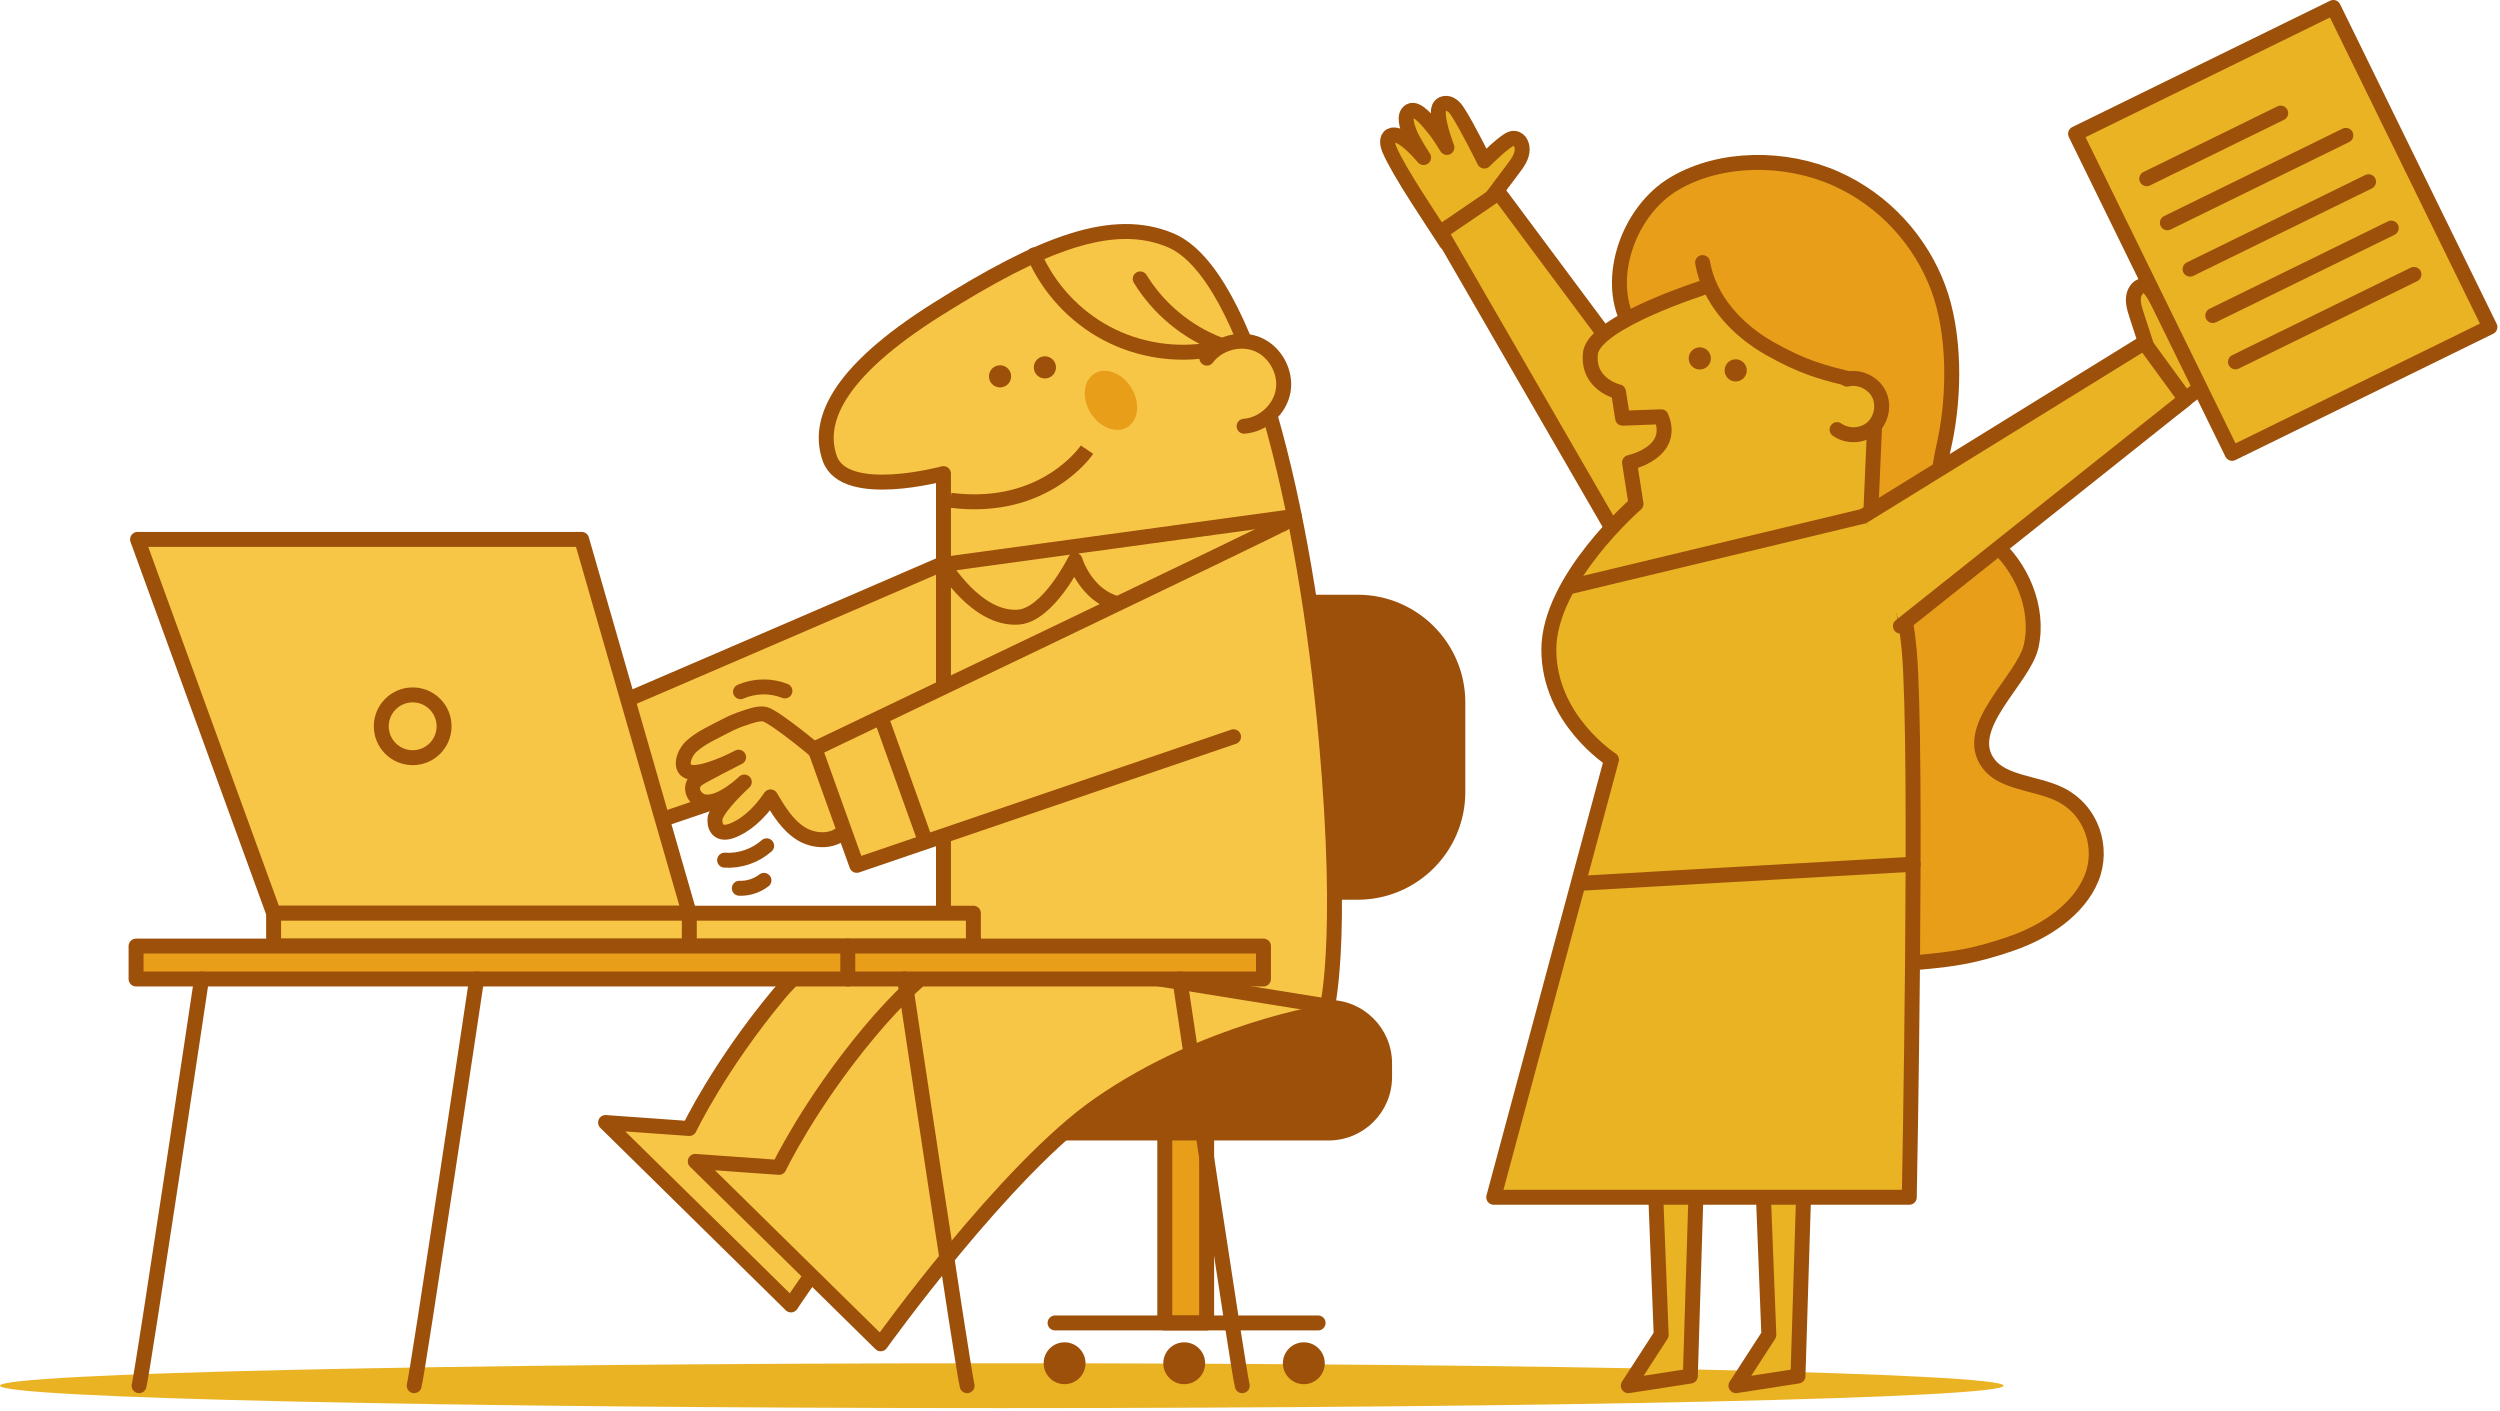 <?xml version="1.0" encoding="UTF-8"?>
<svg width="418px" height="236px" viewBox="0 0 418 236" version="1.1" xmlns="http://www.w3.org/2000/svg" xmlns:xlink="http://www.w3.org/1999/xlink">
    <!-- Generator: Sketch 55.1 (78136) - https://sketchapp.com -->
    <title>illu 5</title>
    <desc>Created with Sketch.</desc>
    <defs>
        <polygon id="path-1" points="0 235.436 417.565 235.436 417.565 0 0 0"></polygon>
    </defs>
    <g id="Prototype" stroke="none" stroke-width="1" fill="none" fill-rule="evenodd">
        <g id="Pricing" transform="translate(-451, -179)">
            <g id="illu-5" transform="translate(451, 179)">
                <g id="Group-4" transform="translate(232, 16.436)">
                    <path d="M16.516,17.747 C17.244,16.773 20.343,12.66 21.071,11.685 C21.776,10.743 22.512,9.708 22.509,8.532 C22.507,7.601 21.964,6.538 20.857,6.714 C19.749,6.89 16.185,10.495 16.185,10.495 C16.185,10.495 13.363,4.771 11.746,2.288 C11.418,1.782 11.032,1.283 10.491,1.016 C9.95,0.749 9.219,0.781 8.823,1.236 C8.494,1.616 8.473,2.166 8.49,2.669 C8.553,4.63 9.923,8.216 9.923,8.216 C9.923,8.216 8.589,6.027 7.759,5.052 C7.152,4.338 5.011,1.4 3.756,2.116 C2.501,2.831 3.398,5.018 3.69,5.779 C4.222,7.166 6.024,9.904 6.024,9.904 C6.024,9.904 3.463,6.794 1.734,6.251 C1.335,6.126 0.881,6.046 0.515,6.247 C-0.238,6.66 -0.02,7.786 0.315,8.577 C1.927,12.379 7.588,20.679 9.822,24.153" id="Fill-1" fill="#EAB323"></path>
                    <path d="M16.516,17.747 C17.244,16.773 20.343,12.66 21.071,11.685 C21.776,10.743 22.512,9.708 22.509,8.532 C22.507,7.601 21.964,6.538 20.857,6.714 C19.749,6.89 16.185,10.495 16.185,10.495 C16.185,10.495 13.363,4.771 11.746,2.288 C11.418,1.782 11.032,1.283 10.491,1.016 C9.95,0.749 9.219,0.781 8.823,1.236 C8.494,1.616 8.473,2.166 8.49,2.669 C8.553,4.63 9.923,8.216 9.923,8.216 C9.923,8.216 8.589,6.027 7.759,5.052 C7.152,4.338 5.011,1.4 3.756,2.116 C2.501,2.831 3.398,5.018 3.69,5.779 C4.222,7.166 6.024,9.904 6.024,9.904 C6.024,9.904 3.463,6.794 1.734,6.251 C1.335,6.126 0.881,6.046 0.515,6.247 C-0.238,6.66 -0.02,7.786 0.315,8.577 C1.927,12.379 7.588,20.679 9.822,24.153" id="Stroke-3" stroke="#9D500A" stroke-width="2.5" stroke-linecap="round" stroke-linejoin="round"></path>
                </g>
                <g id="Group-8" transform="translate(240, 31.436)">
                    <polyline id="Fill-5" fill="#EAB323" points="31.75 60.75 0.908 7.363 10.58 0.771 46.957 49.632"></polyline>
                    <polyline id="Stroke-7" stroke="#9D500A" stroke-width="2.5" stroke-linecap="round" stroke-linejoin="round" points="31.75 60.75 0.908 7.363 10.58 0.771 46.957 49.632"></polyline>
                </g>
                <path d="M335,231.686 C335,233.757 260.008,235.436 167.5,235.436 C74.992,235.436 0,233.757 0,231.686 C0,229.615 74.992,227.936 167.5,227.936 C260.008,227.936 335,229.615 335,231.686" id="Fill-9" fill="#EAB323"></path>
                <g id="Group-14" transform="translate(356, 45.436)">
                    <path d="M3.542,14.329 C3.169,13.172 1.572,8.275 1.199,7.118 C0.839,5.997 0.478,4.781 0.861,3.668 C1.165,2.789 2.023,1.959 3.014,2.485 C4.005,3.011 6.207,7.577 6.207,7.577 C6.207,7.577 10.733,3.078 13.067,1.253 C13.543,0.881 14.07,0.535 14.668,0.457 C15.267,0.38 15.947,0.647 16.174,1.206 C16.363,1.672 16.203,2.2 16.025,2.67 C15.328,4.504 12.87,7.452 12.87,7.452 C12.87,7.452 14.842,5.814 15.942,5.161 C16.749,4.683 19.728,2.598 20.682,3.682 C21.637,4.766 20.079,6.544 19.557,7.168 C18.603,8.308 16.011,10.314 16.011,10.314 C16.011,10.314 19.441,8.202 21.253,8.25 C21.671,8.261 22.126,8.332 22.408,8.641 C22.986,9.276 22.415,10.27 21.842,10.91 C19.083,13.983 11.036,19.999 7.796,22.56" id="Fill-11" fill="#EAB323"></path>
                    <path d="M3.542,14.329 C3.169,13.172 1.572,8.275 1.199,7.118 C0.839,5.997 0.478,4.781 0.861,3.668 C1.165,2.789 2.023,1.959 3.014,2.485 C4.005,3.011 6.207,7.577 6.207,7.577 C6.207,7.577 10.733,3.078 13.067,1.253 C13.543,0.881 14.07,0.535 14.668,0.457 C15.267,0.38 15.947,0.647 16.174,1.206 C16.363,1.672 16.203,2.2 16.025,2.67 C15.328,4.504 12.87,7.452 12.87,7.452 C12.87,7.452 14.842,5.814 15.942,5.161 C16.749,4.683 19.728,2.598 20.682,3.682 C21.637,4.766 20.079,6.544 19.557,7.168 C18.603,8.308 16.011,10.314 16.011,10.314 C16.011,10.314 19.441,8.202 21.253,8.25 C21.671,8.261 22.126,8.332 22.408,8.641 C22.986,9.276 22.415,10.27 21.842,10.91 C19.083,13.983 11.036,19.999 7.796,22.56" id="Stroke-13" stroke="#9D500A" stroke-width="2.5" stroke-linecap="round" stroke-linejoin="round"></path>
                </g>
                <g id="Group-18" transform="translate(290, 199.436)">
                    <polyline id="Fill-15" fill="#EAB323" points="11.55 0.75 10.622 30.644 0.25 32.25 5.75 23.75 4.852 0.75"></polyline>
                    <polyline id="Stroke-17" stroke="#9D500A" stroke-width="2.5" stroke-linecap="round" stroke-linejoin="round" points="11.55 0.75 10.622 30.644 0.25 32.25 5.75 23.75 4.852 0.75"></polyline>
                </g>
                <g id="Group-22" transform="translate(272, 199.436)">
                    <polyline id="Fill-19" fill="#EAB323" points="11.55 0.75 10.622 30.644 0.25 32.25 5.75 23.75 4.852 0.75"></polyline>
                    <polyline id="Stroke-21" stroke="#9D500A" stroke-width="2.5" stroke-linecap="round" stroke-linejoin="round" points="11.55 0.75 10.622 30.644 0.25 32.25 5.75 23.75 4.852 0.75"></polyline>
                </g>
                <g id="Group-26" transform="translate(270, 26.436)">
                    <path d="M2.236,27.351 C-1.532,20.021 2.271,8.763 10.02,4.227 C17.77,-0.308 28.52,-0.295 36.868,3.392 C45.218,7.079 51.202,14.029 54.053,21.652 C56.907,29.274 56.84,39.519 55.178,47.392 C54.456,50.818 53.477,54.52 55.291,57.641 C56.92,60.445 60.397,62.046 63.078,64.188 C67.838,67.992 71.049,75.141 69.609,81.591 C68.341,87.268 57.88,95.19 62.498,101.279 C64.892,104.437 70.24,104.463 74.132,106.247 C79.763,108.829 81.8,115.346 79.671,120.476 C77.541,125.607 72.1,129.344 66.162,131.373 C60.225,133.403 56.758,133.961 50.391,134.5" id="Fill-23" fill="#E99E1A"></path>
                    <path d="M2.236,27.351 C-1.532,20.021 2.271,8.763 10.02,4.227 C17.77,-0.308 28.52,-0.295 36.868,3.392 C45.218,7.079 51.202,14.029 54.053,21.652 C56.907,29.274 56.84,39.519 55.178,47.392 C54.456,50.818 53.477,54.52 55.291,57.641 C56.92,60.445 60.397,62.046 63.078,64.188 C67.838,67.992 71.049,75.141 69.609,81.591 C68.341,87.268 57.88,95.19 62.498,101.279 C64.892,104.437 70.24,104.463 74.132,106.247 C79.763,108.829 81.8,115.346 79.671,120.476 C77.541,125.607 72.1,129.344 66.162,131.373 C60.225,133.403 56.758,133.961 50.391,134.5" id="Stroke-25" stroke="#9D500A" stroke-width="2.5" stroke-linecap="round" stroke-linejoin="round"></path>
                </g>
                <path d="M249.75,200.186 L319.231,200.186 C319.231,200.186 320.685,125.57 319.231,108.858 C318.06,95.385 312.788,86.013 312.788,86.013 L313.959,59.066 L285.255,47.936 C285.255,47.936 266.51,53.794 265.924,59.066 C265.338,64.338 270.61,65.51 270.61,65.51 L271.301,69.925 L277.75,69.686 C280.25,75.686 272.458,77.336 272.458,77.336 L273.539,84.255 C273.539,84.255 258.966,96.9 258.966,108.616 C258.966,120.332 269.438,127.018 269.438,127.018 L249.75,200.186 Z" id="Fill-27" fill="#EAB323"></path>
                <path d="M249.75,200.186 L319.231,200.186 C319.231,200.186 320.685,125.57 319.231,108.858 C318.06,95.385 312.788,86.013 312.788,86.013 L313.959,59.066 L285.255,47.936 C285.255,47.936 266.51,53.794 265.924,59.066 C265.338,64.338 270.61,65.51 270.61,65.51 L271.301,69.925 L277.75,69.686 C280.25,75.686 272.458,77.336 272.458,77.336 L273.539,84.255 C273.539,84.255 258.966,96.9 258.966,108.616 C258.966,120.332 269.438,127.018 269.438,127.018 L249.75,200.186 Z" id="Stroke-29" stroke="#9D500A" stroke-width="2.5" stroke-linecap="round" stroke-linejoin="round"></path>
                <path d="M284.674,43.904 C285.729,50.089 290.412,55.171 295.875,58.257 C301.339,61.342 309.874,64.577 316,65.936 L317.75,50.686 L284.674,43.904 Z" id="Fill-31" fill="#E99E1A"></path>
                <path d="M284.674,43.904 C285.729,50.089 290.412,55.171 295.875,58.257 C301.339,61.342 304.624,62.327 310.75,63.686" id="Stroke-33" stroke="#9D500A" stroke-width="2.5" stroke-linecap="round" stroke-linejoin="round"></path>
                <path d="M282.374,60.21 C282.53,61.223 283.478,61.917 284.49,61.76 C285.503,61.604 286.197,60.656 286.041,59.644 C285.885,58.631 284.937,57.937 283.925,58.093 C282.912,58.25 282.218,59.197 282.374,60.21" id="Fill-35" fill="#9D500A"></path>
                <path d="M288.374,62.21 C288.53,63.223 289.478,63.917 290.49,63.76 C291.503,63.604 292.197,62.656 292.041,61.644 C291.885,60.631 290.937,59.937 289.925,60.093 C288.912,60.25 288.218,61.197 288.374,62.21" id="Fill-37" fill="#9D500A"></path>
                <path d="M262.572,98.072 L312.788,86.013" id="Stroke-39" stroke="#9D500A" stroke-width="2.5" stroke-linecap="round" stroke-linejoin="round"></path>
                <path d="M264.272,147.686 L319.876,144.497" id="Stroke-41" stroke="#9D500A" stroke-width="2.5" stroke-linecap="round" stroke-linejoin="round"></path>
                <g id="Group-46" transform="translate(307, 62.436)">
                    <path d="M0.154,9.395 C1.863,10.623 4.409,10.512 6.003,9.14 C7.598,7.769 8.088,5.268 7.128,3.396 C6.168,1.524 3.852,0.461 1.806,0.955" id="Fill-43" fill="#EAB323"></path>
                    <path d="M0.154,9.395 C1.863,10.623 4.409,10.512 6.003,9.14 C7.598,7.769 8.088,5.268 7.128,3.396 C6.168,1.524 3.852,0.461 1.806,0.955" id="Stroke-45" stroke="#9D500A" stroke-width="2.5" stroke-linecap="round" stroke-linejoin="round"></path>
                </g>
                <g id="Group-50" transform="translate(311, 56.436)">
                    <polyline id="Fill-47" fill="#EAB323" points="0.75 29.75 47.516 0.865 54.415 10.32 6.75 48.25"></polyline>
                    <polyline id="Stroke-49" stroke="#9D500A" stroke-width="2.5" stroke-linecap="round" stroke-linejoin="round" points="0.75 29.75 47.516 0.865 54.415 10.32 6.75 48.25"></polyline>
                </g>
                <polygon id="Fill-51" fill="#EAB323" points="390.138 1.25 347.033 22.368 373.21 75.8 416.315 54.682"></polygon>
                <polygon id="Stroke-53" stroke="#9D500A" stroke-width="2.5" stroke-linecap="round" stroke-linejoin="round" points="390.138 1.25 347.033 22.368 373.21 75.8 416.315 54.682"></polygon>
                <g id="Group-58" transform="translate(358, 18.436)">
                    <path d="M23.333,0.473 L0.932,11.448" id="Fill-55" fill="#EAB323"></path>
                    <path d="M23.333,0.473 L0.932,11.448" id="Stroke-57" stroke="#9D500A" stroke-width="2.5" stroke-linecap="round" stroke-linejoin="round"></path>
                </g>
                <g id="Group-62" transform="translate(362, 22.436)">
                    <path d="M30.225,0.196 L0.385,14.815" id="Fill-59" fill="#EAB323"></path>
                    <path d="M30.225,0.196 L0.385,14.815" id="Stroke-61" stroke="#9D500A" stroke-width="2.5" stroke-linecap="round" stroke-linejoin="round"></path>
                </g>
                <g id="Group-66" transform="translate(366, 29.436)">
                    <path d="M30.021,0.948 L0.181,15.567" id="Fill-63" fill="#EAB323"></path>
                    <path d="M30.021,0.948 L0.181,15.567" id="Stroke-65" stroke="#9D500A" stroke-width="2.5" stroke-linecap="round" stroke-linejoin="round"></path>
                </g>
                <g id="Group-70" transform="translate(369, 37.436)">
                    <path d="M30.817,0.7 L0.977,15.319" id="Fill-67" fill="#EAB323"></path>
                    <path d="M30.817,0.7 L0.977,15.319" id="Stroke-69" stroke="#9D500A" stroke-width="2.5" stroke-linecap="round" stroke-linejoin="round"></path>
                </g>
                <g id="Group-74" transform="translate(373, 45.436)">
                    <path d="M30.613,0.451 L0.773,15.07" id="Fill-71" fill="#EAB323"></path>
                    <path d="M30.613,0.451 L0.773,15.07" id="Stroke-73" stroke="#9D500A" stroke-width="2.5" stroke-linecap="round" stroke-linejoin="round"></path>
                </g>
                <mask id="mask-2" fill="white">
                    <use xlink:href="#path-1"></use>
                </mask>
                <g id="Clip-76"></g>
                <polygon id="Fill-75" fill="#E99E1A" mask="url(#mask-2)" points="194.75 221.197 201.75 221.197 201.75 178.697 194.75 178.697"></polygon>
                <polygon id="Stroke-77" stroke="#9D500A" stroke-width="2.5" stroke-linecap="round" stroke-linejoin="round" mask="url(#mask-2)" points="194.75 221.197 201.75 221.197 201.75 178.697 194.75 178.697"></polygon>
                <path d="M222.143,190.686 L175.858,190.686 C169.999,190.686 165.25,185.937 165.25,180.079 L165.25,177.793 C165.25,171.935 169.999,167.186 175.858,167.186 L222.143,167.186 C228.001,167.186 232.75,171.935 232.75,177.793 L232.75,180.079 C232.75,185.937 228.001,190.686 222.143,190.686" id="Fill-78" fill="#9D500A" mask="url(#mask-2)"></path>
                <path d="M226.983,150.436 L195.518,150.436 C185.567,150.436 177.501,142.369 177.501,132.418 L177.501,117.454 C177.501,107.503 185.567,99.436 195.518,99.436 L226.983,99.436 C236.933,99.436 245.001,107.503 245.001,117.454 L245.001,132.418 C245.001,142.369 236.933,150.436 226.983,150.436" id="Fill-79" fill="#9D500A" mask="url(#mask-2)"></path>
                <g id="Group-82" mask="url(#mask-2)">
                    <g transform="translate(176, 220.436)">
                        <path d="M44.388,0.761 L0.409,0.761" id="Fill-80" stroke="none" fill="#F8C647" fill-rule="evenodd"></path>
                        <path d="M44.388,0.761 L0.409,0.761" id="Stroke-81" stroke="#9D500A" stroke-width="2.5" fill="none" stroke-linecap="round" stroke-linejoin="round"></path>
                    </g>
                </g>
                <g id="Group-85" mask="url(#mask-2)">
                    <g transform="translate(103, 82.436)">
                        <path d="M79.75,0.75 C78.25,1.75 0.25,35.25 0.25,35.25 L7.25,54.75 L80.75,29.75" id="Fill-83" stroke="none" fill="#F8C647" fill-rule="evenodd"></path>
                        <path d="M79.75,0.75 C78.25,1.75 0.25,35.25 0.25,35.25 L7.25,54.75 L80.75,29.75" id="Stroke-84" stroke="#9D500A" stroke-width="2.5" fill="none" stroke-linecap="round" stroke-linejoin="round"></path>
                    </g>
                </g>
                <g id="Group-88" mask="url(#mask-2)">
                    <g transform="translate(114, 118.436)">
                        <path d="M27.305,20.305 C25.627,22.415 22.237,22.377 19.946,20.958 C17.654,19.539 16.2,17.125 14.832,14.802 C12.862,17.745 10.424,19.793 8.179,20.534 C5.933,21.274 5.377,19.589 5.569,18.282 C6.137,16.227 10.45,12.316 10.45,12.316 C10.45,12.316 6.772,15.883 4.082,15.659 C2.213,15.653 0.726,13.031 2.786,11.729 C3.479,11.228 9.493,8.167 9.493,8.167 C7.905,8.995 6.229,9.727 4.517,10.256 C3.079,10.701 -0.024,11.474 0.26,8.884 C0.355,8.013 0.94,6.966 1.586,6.371 C3.195,4.891 5.304,4.002 7.213,2.987 C8.25,2.435 9.336,1.976 10.454,1.616 C11.441,1.299 12.803,0.763 13.831,0.969 C15.403,1.284 23.134,7.511 26.134,10.437" id="Fill-86" stroke="none" fill="#F8C647" fill-rule="evenodd"></path>
                        <path d="M27.305,20.305 C25.627,22.415 22.237,22.377 19.946,20.958 C17.654,19.539 16.2,17.125 14.832,14.802 C12.862,17.745 10.424,19.793 8.179,20.534 C5.933,21.274 5.377,19.589 5.569,18.282 C6.137,16.227 10.45,12.316 10.45,12.316 C10.45,12.316 6.772,15.883 4.082,15.659 C2.213,15.653 0.726,13.031 2.786,11.729 C3.479,11.228 9.493,8.167 9.493,8.167 C7.905,8.995 6.229,9.727 4.517,10.256 C3.079,10.701 -0.024,11.474 0.26,8.884 C0.355,8.013 0.94,6.966 1.586,6.371 C3.195,4.891 5.304,4.002 7.213,2.987 C8.25,2.435 9.336,1.976 10.454,1.616 C11.441,1.299 12.803,0.763 13.831,0.969 C15.403,1.284 23.134,7.511 26.134,10.437" id="Stroke-87" stroke="#9D500A" stroke-width="2.5" fill="none" stroke-linecap="round" stroke-linejoin="round"></path>
                    </g>
                </g>
                <path d="M123.815,115.655 C126.142,114.63 128.881,114.583 131.243,115.526" id="Stroke-89" stroke="#9D500A" stroke-width="2.5" stroke-linecap="round" stroke-linejoin="round" mask="url(#mask-2)"></path>
                <path d="M128.182,141.415 C126.282,143.105 123.69,143.993 121.153,143.821" id="Stroke-90" stroke="#9D500A" stroke-width="2.5" stroke-linecap="round" stroke-linejoin="round" mask="url(#mask-2)"></path>
                <path d="M127.732,147.196 C126.57,148.098 125.085,148.575 123.614,148.518" id="Stroke-91" stroke="#9D500A" stroke-width="2.5" stroke-linecap="round" stroke-linejoin="round" mask="url(#mask-2)"></path>
                <g id="Group-94" mask="url(#mask-2)">
                    <g transform="translate(138, 38.436)">
                        <path d="M19.75,117.25 L19.75,40.75 C19.75,40.75 3.25,45.25 0.75,38.25 C-1.377,32.294 1.513,24.084 18.75,13.25 C36.25,2.25 48.068,-2.346 57.75,1.75 C70.75,7.25 80.25,46.25 83.75,85.25 C86.859,119.903 83.75,130.75 83.75,130.75" id="Fill-92" stroke="none" fill="#F8C647" fill-rule="evenodd"></path>
                        <path d="M19.75,117.25 L19.75,40.75 C19.75,40.75 3.25,45.25 0.75,38.25 C-1.377,32.294 1.513,24.084 18.75,13.25 C36.25,2.25 48.068,-2.346 57.75,1.75 C70.75,7.25 80.25,46.25 83.75,85.25 C86.859,119.903 83.75,130.75 83.75,130.75" id="Stroke-93" stroke="#9D500A" stroke-width="2.5" fill="none" stroke-linecap="round" stroke-linejoin="round"></path>
                    </g>
                </g>
                <g id="Group-97" mask="url(#mask-2)">
                    <g transform="translate(101, 152.436)">
                        <path d="M55.75,0.25 C55.75,0.25 39.25,1.75 29.25,13.75 C19.25,25.75 14.25,36.25 14.25,36.25 L0.25,35.25 L31.25,65.75 C31.25,65.75 51.25,35.25 67.75,25.75 C84.25,16.25 91.25,12.75 91.25,12.75" id="Fill-95" stroke="none" fill="#F8C647" fill-rule="evenodd"></path>
                        <path d="M55.75,0.25 C55.75,0.25 39.25,1.75 29.25,13.75 C19.25,25.75 14.25,36.25 14.25,36.25 L0.25,35.25 L31.25,65.75 C31.25,65.75 51.25,35.25 67.75,25.75 C84.25,16.25 91.25,12.75 91.25,12.75" id="Stroke-96" stroke="#9D500A" stroke-width="2.5" fill="none" stroke-linecap="round" stroke-linejoin="round"></path>
                    </g>
                </g>
                <g id="Group-100" mask="url(#mask-2)">
                    <g transform="translate(116, 156.436)">
                        <path d="M46.75,0.75 C46.75,0.75 39.25,4.25 29.25,16.25 C19.25,28.25 14.25,38.75 14.25,38.75 L0.25,37.75 L31.25,68.25 C31.25,68.25 52.111,39.11 67.75,28.25 C85.75,15.75 105.75,12.75 105.75,12.75" id="Fill-98" stroke="none" fill="#F8C647" fill-rule="evenodd"></path>
                        <path d="M46.75,0.75 C46.75,0.75 39.25,4.25 29.25,16.25 C19.25,28.25 14.25,38.75 14.25,38.75 L0.25,37.75 L31.25,68.25 C31.25,68.25 52.111,39.11 67.75,28.25 C85.75,15.75 105.75,12.75 105.75,12.75" id="Stroke-99" stroke="#9D500A" stroke-width="2.5" fill="none" stroke-linecap="round" stroke-linejoin="round"></path>
                    </g>
                </g>
                <path d="M221.75,168.186 L157.75,157.88" id="Stroke-101" stroke="#9D500A" stroke-width="2.5" stroke-linecap="round" stroke-linejoin="round" mask="url(#mask-2)"></path>
                <path d="M216.426,86.336 L157.75,94.379 C157.75,94.379 163.25,103.686 170.25,103.186 C175.262,102.828 179.75,93.686 179.75,93.686 C179.75,93.686 182.25,102.186 190.75,101.186 C199.25,100.186 216.25,86.186 216.25,86.186" id="Stroke-102" stroke="#9D500A" stroke-width="2.5" stroke-linecap="round" stroke-linejoin="round" mask="url(#mask-2)"></path>
                <g id="Group-105" mask="url(#mask-2)">
                    <g transform="translate(201, 56.436)">
                        <path d="M7.012,14.828 C10.177,14.605 13.022,12.021 13.547,8.891 C14.073,5.762 12.228,2.391 9.31,1.146 C6.391,-0.099 2.681,0.904 0.786,3.449" id="Fill-103" stroke="none" fill="#F8C647" fill-rule="evenodd"></path>
                        <path d="M7.012,14.828 C10.177,14.605 13.022,12.021 13.547,8.891 C14.073,5.762 12.228,2.391 9.31,1.146 C6.391,-0.099 2.681,0.904 0.786,3.449" id="Stroke-104" stroke="#9D500A" stroke-width="2.5" fill="none" stroke-linecap="round" stroke-linejoin="round"></path>
                    </g>
                </g>
                <path d="M172.897,42.621 C175.31,48.173 179.644,52.869 184.986,55.717 C190.328,58.566 196.642,59.549 202.597,58.459" id="Stroke-106" stroke="#9D500A" stroke-width="2.5" stroke-linecap="round" stroke-linejoin="round" mask="url(#mask-2)"></path>
                <path d="M190.644,46.632 C193.7,51.616 198.437,55.548 203.899,57.633" id="Stroke-107" stroke="#9D500A" stroke-width="2.5" stroke-linecap="round" stroke-linejoin="round" mask="url(#mask-2)"></path>
                <path d="M172.874,61.71 C173.03,62.723 173.978,63.417 174.99,63.26 C176.003,63.104 176.697,62.156 176.541,61.144 C176.385,60.131 175.437,59.437 174.425,59.593 C173.412,59.75 172.718,60.697 172.874,61.71" id="Fill-108" fill="#9D500A" mask="url(#mask-2)"></path>
                <path d="M165.374,63.21 C165.53,64.223 166.478,64.917 167.49,64.76 C168.503,64.604 169.197,63.656 169.041,62.644 C168.885,61.631 167.937,60.937 166.925,61.093 C165.912,61.25 165.218,62.197 165.374,63.21" id="Fill-109" fill="#9D500A" mask="url(#mask-2)"></path>
                <path d="M158.919,83.642 C174.75,85.686 181.75,75.186 181.75,75.186" id="Stroke-110" stroke="#9D500A" stroke-width="2.5" stroke-linejoin="round" mask="url(#mask-2)"></path>
                <path d="M189.155,64.838 C190.677,67.307 190.385,70.247 188.505,71.406 C186.624,72.565 183.865,71.503 182.344,69.034 C180.823,66.566 181.115,63.625 182.996,62.466 C184.877,61.308 187.635,62.369 189.155,64.838" id="Fill-111" fill="#E99E1A" mask="url(#mask-2)"></path>
                <g id="Group-114" mask="url(#mask-2)">
                    <g transform="translate(136, 86.436)">
                        <path d="M79.25,0.75 C77.75,1.75 0.25,38.75 0.25,38.75 L7.25,58.25 L70.25,36.75" id="Fill-112" stroke="none" fill="#F8C647" fill-rule="evenodd"></path>
                        <path d="M79.25,0.75 C77.75,1.75 0.25,38.75 0.25,38.75 L7.25,58.25 L70.25,36.75" id="Stroke-113" stroke="#9D500A" stroke-width="2.5" fill="none" stroke-linecap="round" stroke-linejoin="round"></path>
                    </g>
                </g>
                <path d="M147.75,121.186 L154.75,140.686" id="Stroke-115" stroke="#9D500A" stroke-width="2.5" stroke-linecap="round" stroke-linejoin="round" mask="url(#mask-2)"></path>
                <polygon id="Fill-116" fill="#F8C647" mask="url(#mask-2)" points="115.25 152.686 97.25 90.186 23 90.186 45.75 152.686"></polygon>
                <polygon id="Stroke-117" stroke="#9D500A" stroke-width="2.5" stroke-linecap="round" stroke-linejoin="round" mask="url(#mask-2)" points="115.25 152.686 97.25 90.186 23 90.186 45.75 152.686"></polygon>
                <path d="M74.25,121.436 C74.25,124.335 71.899,126.686 69,126.686 C66.101,126.686 63.75,124.335 63.75,121.436 C63.75,118.537 66.101,116.186 69,116.186 C71.899,116.186 74.25,118.537 74.25,121.436" id="Fill-118" fill="#F8C647" mask="url(#mask-2)"></path>
                <path d="M74.25,121.436 C74.25,124.335 71.899,126.686 69,126.686 C66.101,126.686 63.75,124.335 63.75,121.436 C63.75,118.537 66.101,116.186 69,116.186 C71.899,116.186 74.25,118.537 74.25,121.436 Z" id="Stroke-119" stroke="#9D500A" stroke-width="2.5" stroke-linecap="round" stroke-linejoin="round" mask="url(#mask-2)"></path>
                <polygon id="Fill-120" fill="#F8C647" mask="url(#mask-2)" points="45.75 158.186 162.75 158.186 162.75 152.686 45.75 152.686"></polygon>
                <polygon id="Stroke-121" stroke="#9D500A" stroke-width="2.5" stroke-linecap="round" stroke-linejoin="round" mask="url(#mask-2)" points="45.75 158.186 162.75 158.186 162.75 152.686 45.75 152.686"></polygon>
                <g id="Group-124" mask="url(#mask-2)">
                    <g transform="translate(114, 152.436)">
                        <path d="M1.25,0.25 L1.25,5.75" id="Fill-122" stroke="none" fill="#F8C647" fill-rule="evenodd"></path>
                        <path d="M1.25,0.25 L1.25,5.75" id="Stroke-123" stroke="#9D500A" stroke-width="2.5" fill="none" stroke-linecap="round" stroke-linejoin="round"></path>
                    </g>
                </g>
                <polygon id="Fill-125" fill="#E99E1A" mask="url(#mask-2)" points="22.75 163.686 211.25 163.686 211.25 158.186 22.75 158.186"></polygon>
                <polygon id="Stroke-126" stroke="#9D500A" stroke-width="2.5" stroke-linecap="round" stroke-linejoin="round" mask="url(#mask-2)" points="22.75 163.686 211.25 163.686 211.25 158.186 22.75 158.186"></polygon>
                <g id="Group-129" mask="url(#mask-2)">
                    <g transform="translate(141, 157.436)">
                        <path d="M0.75,0.75 L0.75,6.25" id="Fill-127" stroke="none" fill="#F8C647" fill-rule="evenodd"></path>
                        <path d="M0.75,0.75 L0.75,6.25" id="Stroke-128" stroke="#9D500A" stroke-width="2.5" fill="none" stroke-linecap="round" stroke-linejoin="round"></path>
                    </g>
                </g>
                <g id="Group-132" mask="url(#mask-2)">
                    <g transform="translate(23, 163.436)">
                        <path d="M10.703,0.25 C10.703,0.25 0.75,66.75 0.25,68.25" id="Fill-130" stroke="none" fill="#F8C647" fill-rule="evenodd"></path>
                        <path d="M10.703,0.25 C10.703,0.25 0.75,66.75 0.25,68.25" id="Stroke-131" stroke="#9D500A" stroke-width="2.5" fill="none" stroke-linecap="round" stroke-linejoin="round"></path>
                    </g>
                </g>
                <g id="Group-135" mask="url(#mask-2)">
                    <g transform="translate(69, 163.436)">
                        <path d="M10.703,0.25 C10.703,0.25 0.75,66.75 0.25,68.25" id="Fill-133" stroke="none" fill="#F8C647" fill-rule="evenodd"></path>
                        <path d="M10.703,0.25 C10.703,0.25 0.75,66.75 0.25,68.25" id="Stroke-134" stroke="#9D500A" stroke-width="2.5" fill="none" stroke-linecap="round" stroke-linejoin="round"></path>
                    </g>
                </g>
                <g id="Group-138" mask="url(#mask-2)">
                    <g transform="translate(197, 163.436)">
                        <path d="M0.25,0.25 C0.25,0.25 10.203,66.75 10.703,68.25" id="Fill-136" stroke="none" fill="#F8C647" fill-rule="evenodd"></path>
                        <path d="M0.25,0.25 C0.25,0.25 10.203,66.75 10.703,68.25" id="Stroke-137" stroke="#9D500A" stroke-width="2.5" fill="none" stroke-linecap="round" stroke-linejoin="round"></path>
                    </g>
                </g>
                <g id="Group-141" mask="url(#mask-2)">
                    <g transform="translate(151, 163.436)">
                        <path d="M0.25,0.25 C0.25,0.25 10.203,66.75 10.703,68.25" id="Fill-139" stroke="none" fill="#F8C647" fill-rule="evenodd"></path>
                        <path d="M0.25,0.25 C0.25,0.25 10.203,66.75 10.703,68.25" id="Stroke-140" stroke="#9D500A" stroke-width="2.5" fill="none" stroke-linecap="round" stroke-linejoin="round"></path>
                    </g>
                </g>
                <path d="M181.5,227.936 C181.5,229.869 179.933,231.436 178,231.436 C176.066,231.436 174.5,229.869 174.5,227.936 C174.5,226.003 176.066,224.436 178,224.436 C179.933,224.436 181.5,226.003 181.5,227.936" id="Fill-142" fill="#9D500A" mask="url(#mask-2)"></path>
                <path d="M201.5,227.936 C201.5,229.869 199.933,231.436 198,231.436 C196.066,231.436 194.5,229.869 194.5,227.936 C194.5,226.003 196.066,224.436 198,224.436 C199.933,224.436 201.5,226.003 201.5,227.936" id="Fill-143" fill="#9D500A" mask="url(#mask-2)"></path>
                <path d="M221.5,227.936 C221.5,229.869 219.933,231.436 218,231.436 C216.066,231.436 214.5,229.869 214.5,227.936 C214.5,226.003 216.066,224.436 218,224.436 C219.933,224.436 221.5,226.003 221.5,227.936" id="Fill-144" fill="#9D500A" mask="url(#mask-2)"></path>
            </g>
        </g>
    </g>
</svg>